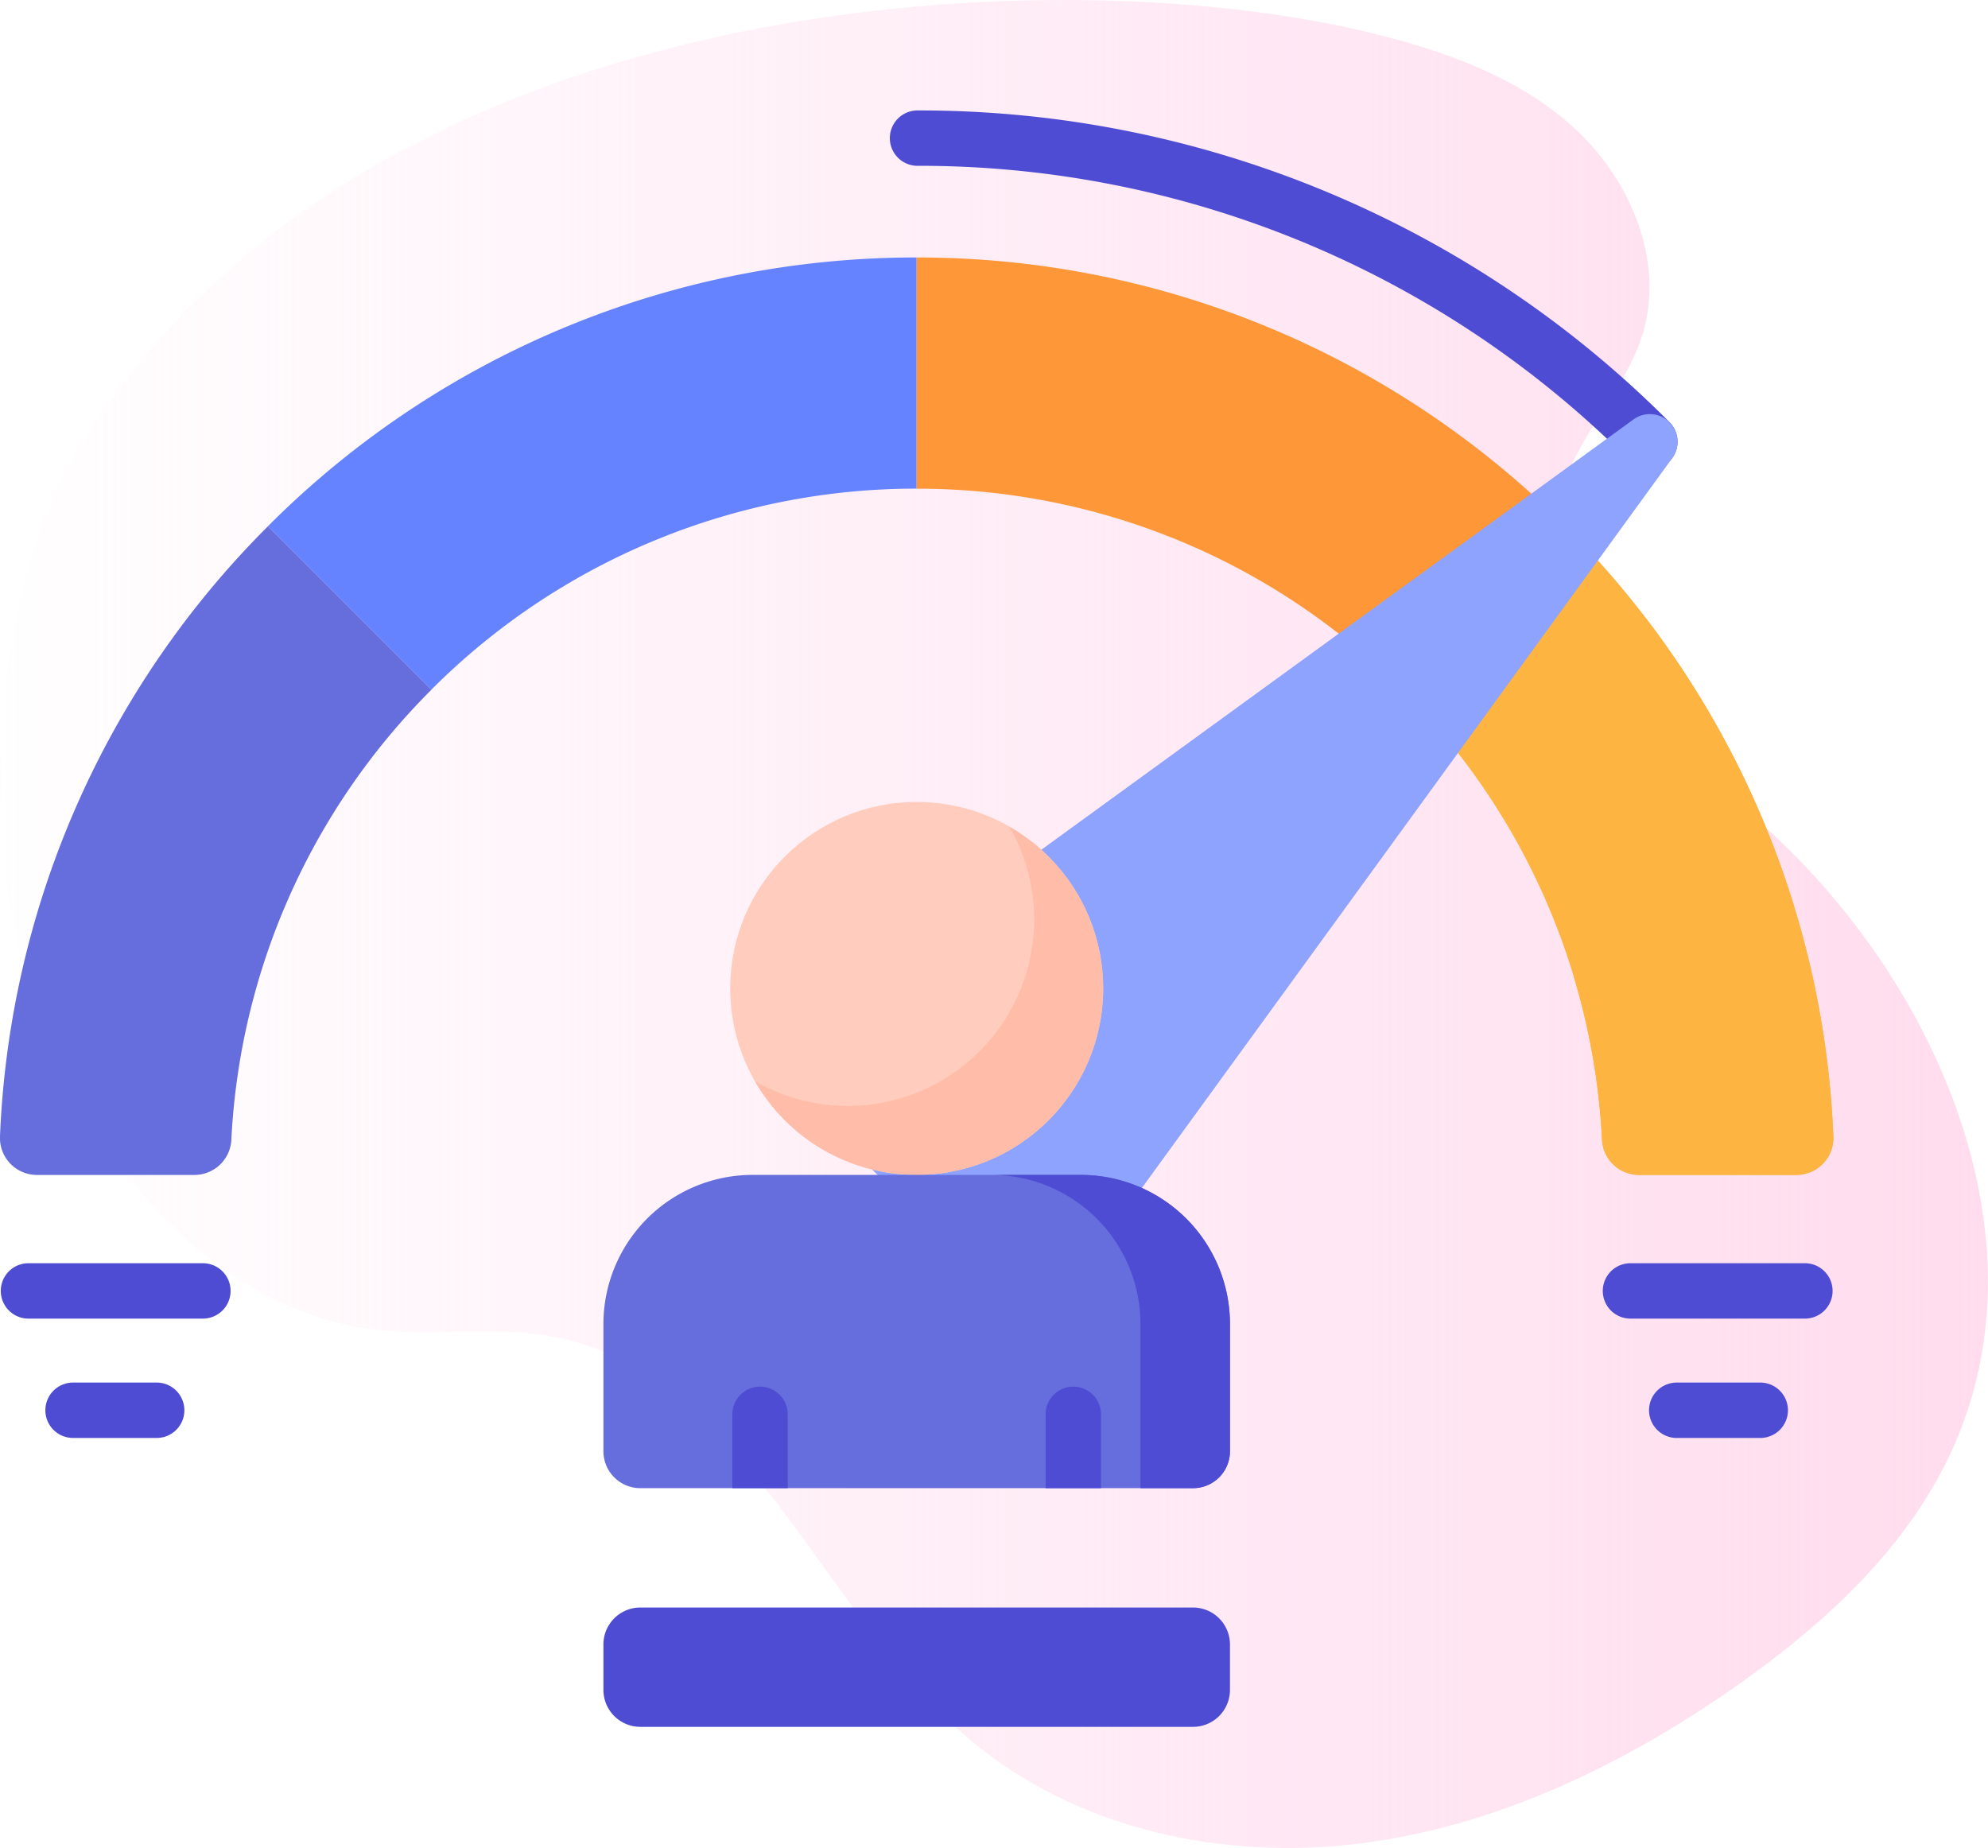 <svg xmlns="http://www.w3.org/2000/svg" xmlns:xlink="http://www.w3.org/1999/xlink" width="90" height="83.667" viewBox="0 0 90 83.667">
  <defs>
    <linearGradient id="linear-gradient" y1="0.5" x2="1" y2="0.5" gradientUnits="objectBoundingBox">
      <stop offset="0" stop-color="#ffdbed" stop-opacity="0"/>
      <stop offset="1" stop-color="#ffdbed"/>
    </linearGradient>
  </defs>
  <g id="optimized-performance-with-vue-router" transform="translate(-158 -4068)">
    <path id="Path_20522" data-name="Path 20522" d="M3.575,23.288C-.638,30.213-1.083,42.2,2,49.7c2.705,6.566,8.082,12.728,15.14,13.5,2.6.284,5.249-.18,7.818.288,8.834,1.609,12.12,12.5,18.986,18.284,4.778,4.027,11.408,5.453,17.608,4.677s12.006-3.582,17.116-7.176c4.035-2.84,7.811-6.332,9.8-10.847,4.174-9.464-.737-20.83-8.365-27.815-2.376-2.176-5.024-4.095-7.009-6.632s-3.249-5.922-2.3-9c.755-2.457,2.786-4.361,3.555-6.815,1.049-3.337-.534-7.078-3.129-9.425S65.193,5.219,61.786,4.41C47.534,1.017,16.293,2.38,3.575,23.288Z" transform="translate(158 4065.013)" fill="url(#linear-gradient)"/>
    <g id="performance_4_" data-name="performance (4)" transform="translate(158 4042.71)">
      <g id="Group_73019" data-name="Group 73019" transform="translate(0 30.29)">
        <g id="Group_73007" data-name="Group 73007" transform="translate(12.131 6.657)">
          <path id="Path_55343" data-name="Path 55343" d="M74.83,83.517l7.4,7.4a30.969,30.969,0,0,1,21.967-9.1V71.352A41.405,41.405,0,0,0,74.83,83.517Z" transform="translate(-74.83 -71.352)" fill="#6583fe"/>
        </g>
        <g id="Group_73008" data-name="Group 73008" transform="translate(41.5 6.657)">
          <path id="Path_55344" data-name="Path 55344" d="M285.368,83.517l-7.4,7.4A30.969,30.969,0,0,0,256,81.82V71.352A41.4,41.4,0,0,1,285.368,83.517Z" transform="translate(-255.999 -71.352)" fill="#fe9738"/>
        </g>
        <g id="Group_73009" data-name="Group 73009" transform="translate(63.467 18.824)">
          <path id="Path_55345" data-name="Path 55345" d="M398.908,146.411l-7.4,7.4a30.965,30.965,0,0,1,9.059,20.369,1.675,1.675,0,0,0,1.668,1.6h7.134a1.673,1.673,0,0,0,1.671-1.742A41.4,41.4,0,0,0,398.908,146.411Z" transform="translate(-391.509 -146.411)" fill="#fdb441"/>
        </g>
        <g id="Group_73010" data-name="Group 73010" transform="translate(71.241 22.99)">
          <path id="Path_55346" data-name="Path 55346" d="M442.733,172.109a26.417,26.417,0,0,1,.179,3.047,27.175,27.175,0,0,1-3.448,13.157,31.008,31.008,0,0,1,1.285,7.4,1.673,1.673,0,0,0,1.669,1.594h7.133a1.673,1.673,0,0,0,1.671-1.742A41.321,41.321,0,0,0,442.733,172.109Z" transform="translate(-439.464 -172.109)" fill="#fdb441"/>
        </g>
        <g id="Group_73011" data-name="Group 73011" transform="translate(0 18.824)">
          <path id="Path_55347" data-name="Path 55347" d="M12.133,146.411l7.4,7.4a30.965,30.965,0,0,0-9.059,20.369,1.675,1.675,0,0,1-1.668,1.6H1.673A1.673,1.673,0,0,1,0,174.035a41.4,41.4,0,0,1,12.132-27.624Z" transform="translate(0 -146.411)" fill="#666ddc"/>
        </g>
        <g id="Group_73012" data-name="Group 73012" transform="translate(40.246 0)">
          <path id="Path_55348" data-name="Path 55348" d="M282.71,46.545a1.25,1.25,0,0,1-.886-.367,45.384,45.384,0,0,0-32.3-13.381,1.254,1.254,0,0,1,0-2.507A47.875,47.875,0,0,1,283.6,44.4a1.254,1.254,0,0,1-.886,2.14Z" transform="translate(-248.267 -30.29)" fill="#4e4cd3"/>
        </g>
        <g id="Group_73013" data-name="Group 73013" transform="translate(34.993 13.748)">
          <path id="Path_55349" data-name="Path 55349" d="M256.446,115.464a1.254,1.254,0,0,0-1.623-.128L216.38,143.273a1.254,1.254,0,0,0-.149,1.9l10.506,10.506a1.254,1.254,0,0,0,.886.367c.033,0,.065,0,.1,0a1.254,1.254,0,0,0,.916-.513l27.936-38.443a1.254,1.254,0,0,0-.128-1.623Z" transform="translate(-215.863 -115.097)" fill="#8da3fe"/>
        </g>
        <g id="Group_73018" data-name="Group 73018" transform="translate(27.318 31.307)">
          <g id="Group_73014" data-name="Group 73014" transform="translate(5.74)">
            <circle id="Ellipse_1033" data-name="Ellipse 1033" cx="8.442" cy="8.442" r="8.442" fill="#ffccbd"/>
          </g>
          <g id="Group_73015" data-name="Group 73015" transform="translate(6.86 1.12)">
            <path id="Path_55350" data-name="Path 55350" d="M222.351,230.319A8.44,8.44,0,0,1,210.83,241.84a8.441,8.441,0,1,0,11.521-11.521Z" transform="translate(-210.83 -230.319)" fill="#ffbda9"/>
          </g>
          <g id="Group_73016" data-name="Group 73016" transform="translate(0 16.884)">
            <path id="Path_55351" data-name="Path 55351" d="M168.513,334.318v5.757a1.671,1.671,0,0,0,1.671,1.671h25.022a1.671,1.671,0,0,0,1.671-1.671v-5.757a6.754,6.754,0,0,0-6.754-6.754H175.266A6.754,6.754,0,0,0,168.513,334.318Z" transform="translate(-168.513 -327.564)" fill="#666ddc"/>
          </g>
          <g id="Group_73017" data-name="Group 73017" transform="translate(17.559 16.884)">
            <path id="Path_55352" data-name="Path 55352" d="M280.882,327.565H276.83a6.754,6.754,0,0,1,6.754,6.754v7.429h2.381a1.671,1.671,0,0,0,1.671-1.671v-5.758A6.754,6.754,0,0,0,280.882,327.565Z" transform="translate(-276.83 -327.565)" fill="#4e4cd3"/>
          </g>
        </g>
      </g>
      <g id="Group_73020" data-name="Group 73020" transform="translate(27.318 98.066)">
        <path id="Path_55353" data-name="Path 55353" d="M195.206,453.784H170.184a1.671,1.671,0,0,1-1.671-1.671v-2.06a1.671,1.671,0,0,1,1.671-1.671h25.022a1.671,1.671,0,0,1,1.671,1.671v2.06A1.671,1.671,0,0,1,195.206,453.784Z" transform="translate(-168.513 -448.381)" fill="#4e4cd3"/>
      </g>
      <g id="Group_73023" data-name="Group 73023" transform="translate(33.155 88.033)">
        <g id="Group_73021" data-name="Group 73021">
          <path id="Path_55354" data-name="Path 55354" d="M207.03,391.118v-3.377a1.254,1.254,0,0,0-2.507,0v3.377Z" transform="translate(-204.523 -386.488)" fill="#4e4cd3"/>
        </g>
        <g id="Group_73022" data-name="Group 73022" transform="translate(14.182)">
          <path id="Path_55355" data-name="Path 55355" d="M294.517,387.742a1.254,1.254,0,0,0-2.507,0v3.377h2.507Z" transform="translate(-292.01 -386.488)" fill="#4e4cd3"/>
        </g>
      </g>
      <g id="Group_73025" data-name="Group 73025" transform="translate(72.526 82.48)">
        <g id="Group_73024" data-name="Group 73024">
          <path id="Path_55356" data-name="Path 55356" d="M456.609,354.743h-7.967a1.254,1.254,0,0,1,0-2.507h7.967a1.254,1.254,0,0,1,0,2.507Z" transform="translate(-447.389 -352.236)" fill="#4e4cd3"/>
        </g>
      </g>
      <g id="Group_73027" data-name="Group 73027" transform="translate(74.69 87.883)">
        <g id="Group_73026" data-name="Group 73026">
          <path id="Path_55357" data-name="Path 55357" d="M465.7,388.072H461.99a1.254,1.254,0,1,1,0-2.507H465.7a1.254,1.254,0,1,1,0,2.507Z" transform="translate(-460.736 -385.565)" fill="#4e4cd3"/>
        </g>
      </g>
      <g id="Group_73029" data-name="Group 73029" transform="translate(0 82.48)">
        <g id="Group_73028" data-name="Group 73028" transform="translate(0)">
          <path id="Path_55358" data-name="Path 55358" d="M1.254,354.743H9.22a1.254,1.254,0,0,0,0-2.507H1.254a1.254,1.254,0,0,0,0,2.507Z" transform="translate(0 -352.236)" fill="#4e4cd3"/>
        </g>
      </g>
      <g id="Group_73031" data-name="Group 73031" transform="translate(2.089 87.883)">
        <g id="Group_73030" data-name="Group 73030">
          <path id="Path_55359" data-name="Path 55359" d="M14.139,388.072h3.714a1.254,1.254,0,1,0,0-2.507H14.139a1.254,1.254,0,1,0,0,2.507Z" transform="translate(-12.885 -385.565)" fill="#4e4cd3"/>
        </g>
      </g>
    </g>
  </g>
</svg>
